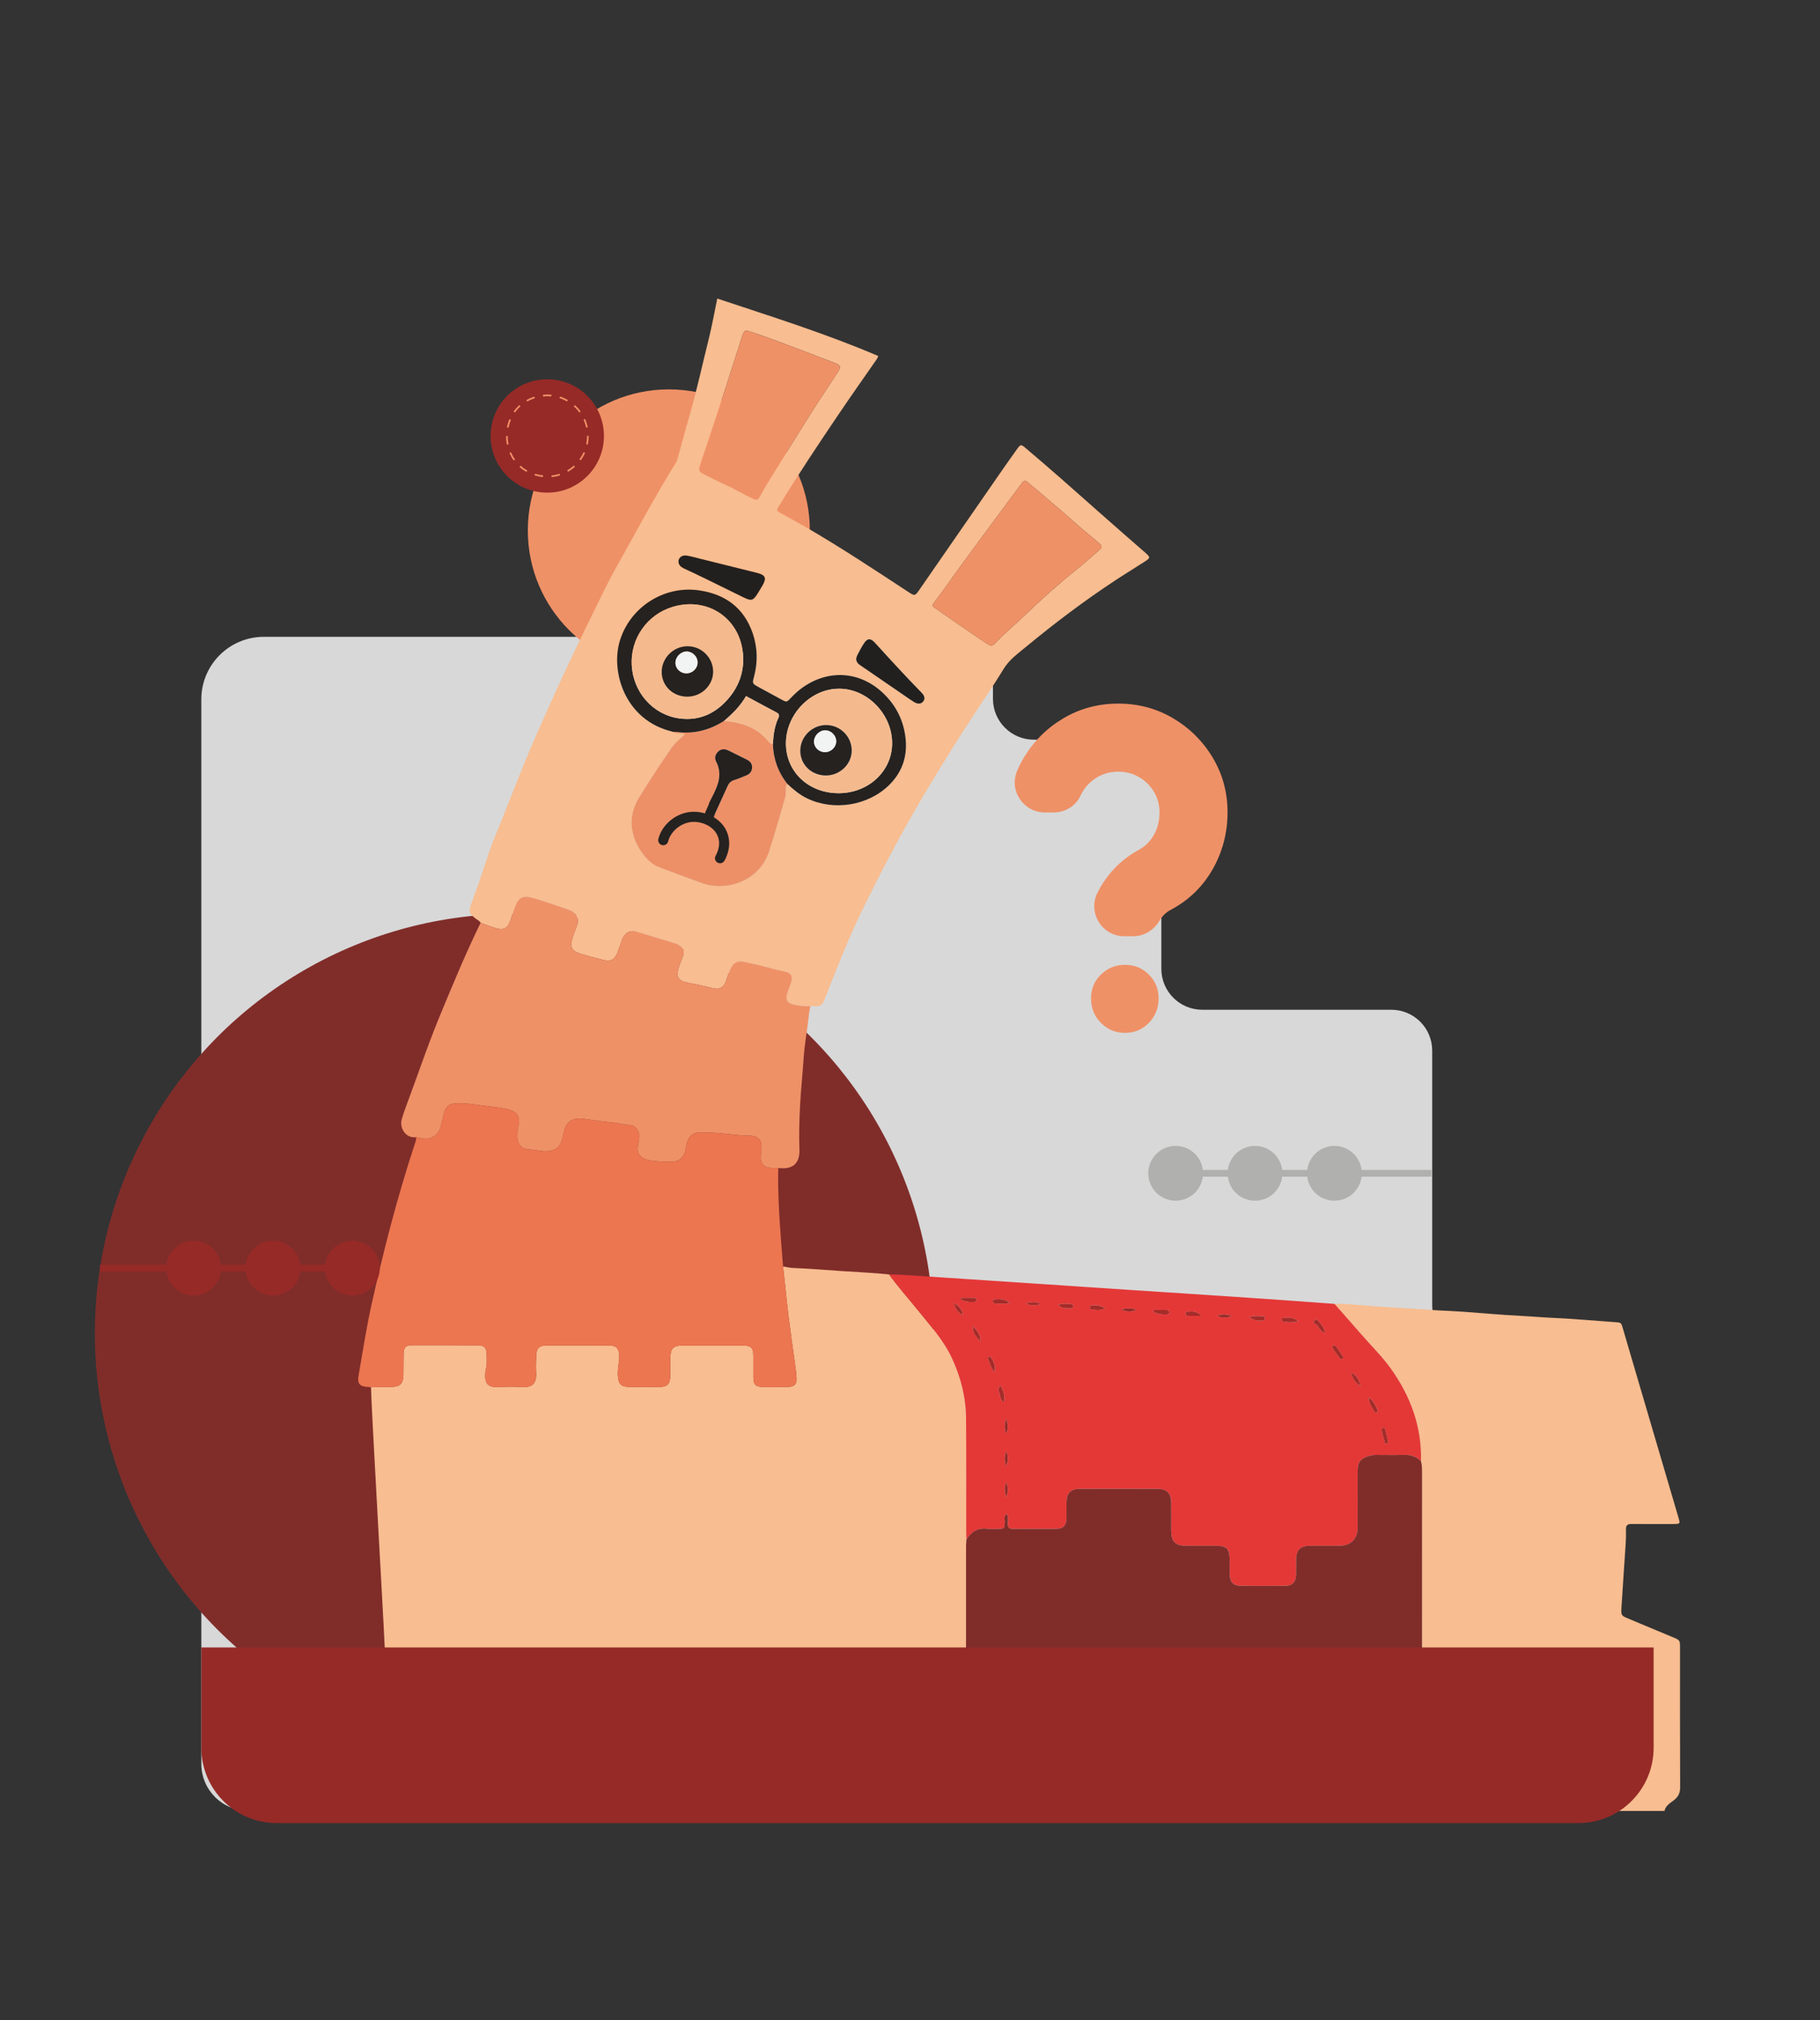 <?xml version="1.0" encoding="UTF-8"?>
<svg id="Capa_1" data-name="Capa 1" xmlns="http://www.w3.org/2000/svg" viewBox="0 0 1081.53 1200.17">
  <rect x="0" y="0" width="1081.53" height="1200.17" fill="#333333" stroke="none"/>
  <defs>
    <style>
      .cls-1 {
        stroke: #962a27;
      }

      .cls-1, .cls-2 {
        stroke-width: 4px;
      }

      .cls-1, .cls-2, .cls-3, .cls-4, .cls-5 {
        fill: none;
        stroke-miterlimit: 10;
      }

      .cls-6 {
        fill: #252220;
      }

      .cls-6, .cls-7, .cls-8, .cls-9, .cls-10, .cls-11, .cls-12, .cls-13, .cls-14, .cls-15, .cls-16, .cls-17, .cls-18, .cls-19, .cls-20 {
        stroke-width: 0px;
      }

      .cls-7 {
        fill: #e43837;
      }

      .cls-8 {
        fill: #962a27;
      }

      .cls-9 {
        fill: #a52c29;
      }

      .cls-10 {
        fill: #f8bd90;
      }

      .cls-2 {
        stroke: #b0b0af;
      }

      .cls-11 {
        fill: #25211f;
      }

      .cls-12 {
        fill: #ec7650;
      }

      .cls-13 {
        fill: #ed9067;
      }

      .cls-14 {
        fill: #802d2a;
      }

      .cls-3 {
        stroke: #252220;
        stroke-linecap: round;
        stroke-width: 6px;
      }

      .cls-15 {
        fill: #b0b0af;
      }

      .cls-16 {
        fill: #f2f4f4;
      }

      .cls-4 {
        stroke-dasharray: 0 0 5.05 5.05;
      }

      .cls-4, .cls-5 {
        stroke: #ef9167;
      }

      .cls-17 {
        fill: #ef9167;
      }

      .cls-5 {
        stroke-dasharray: 0 5;
        stroke-width: 2px;
      }

      .cls-18 {
        fill: #22201e;
      }

      .cls-19 {
        fill: #f4ba8e;
      }

      .cls-20 {
        fill: #d8d8d8;
      }
    </style>
  </defs>
  <path class="cls-20" d="m477.26,378.34h88.51c13.41,0,24.29,10.87,24.29,24.29v12.52c0,13.41,10.87,24.29,24.29,24.29h51.49c13.41,0,24.29,10.87,24.29,24.29v111.86c0,13.41,10.87,24.29,24.29,24.29h112.37c13.41,0,24.29,10.87,24.29,24.29v151.36c0,13.41,10.87,24.29,24.29,24.29h60.8c14.22,0,25.74,11.52,25.74,25.74v215.2c0,19.34-15.68,35.02-35.02,35.02H147.48c-15.37,0-27.84-12.46-27.84-27.84V415.47c0-20.51,16.62-37.13,37.13-37.13h320.49Z"/>
  <circle class="cls-15" cx="792.97" cy="697.05" r="16.28"/>
  <circle class="cls-15" cx="745.79" cy="697.05" r="16.28"/>
  <circle class="cls-15" cx="698.62" cy="697.05" r="16.28"/>
  <line class="cls-2" x1="850.64" y1="697.05" x2="698.62" y2="697.05"/>
  <circle class="cls-17" cx="397.45" cy="315.12" r="83.79"/>
  <circle class="cls-14" cx="305.53" cy="792.04" r="249.16"/>
  <circle class="cls-8" cx="325.21" cy="259" r="33.68"/>
  <path class="cls-4" d="m349.34,259c0,13.33-10.8,24.13-24.13,24.13-32-1.27-32-46.99,0-48.26,13.32,0,24.13,10.8,24.13,24.13h0Z"/>
  <g>
    <path class="cls-10" d="m989.11,1075.89c.63-3.15,3.31-4.63,5.52-6.34,2.62-2.03,3.81-4.24,3.79-7.7-.14-27.63-.07-55.26-.08-82.89,0-4.55-.03-4.54-4.26-6.3-8.72-3.63-17.44-7.27-26.15-10.93-4.5-1.89-4.66-1.92-4.38-6.68.74-12.46,1.67-24.9,2.47-37.36.19-3.04.28-6.1.21-9.15-.05-2.4.96-3.18,3.28-3.15,7.63.09,15.27.03,22.9.03.61,0,1.22,0,1.83,0,4.28-.06,4.29-.07,3.14-3.97-9.28-31.56-18.57-63.12-27.85-94.68-1.72-5.84-3.44-11.69-5.14-17.54-1.04-3.57-1.03-3.49-4.59-3.74-11.99-.83-23.97-1.98-35.98-2.5-6.7-.29-13.38-.9-20.07-1.24-11.39-.58-22.77-1.61-34.15-2.45-5.16-.38-10.34-.54-15.51-.84-6.84-.4-13.67-.99-20.52-1.32-11.24-.54-22.46-1.63-33.69-2.43-2.28-.16-4.57-.08-6.86-.11,5.32,6.04,10.68,12.06,15.96,18.14,5.87,6.78,12.35,13.05,17.57,20.37,11.71,16.41,18.38,34.49,17.88,54.9.55,2.08.64,4.2.64,6.35-.02,35.7-.01,71.41-.02,107.11,0,1.22.07,2.45-.08,3.66-.55,4.45-2.75,6.51-7.25,6.56-7.93.08-15.87.09-23.8,0-5.02-.05-7.14-2.27-7.2-7.34-.06-5.34.03-10.68-.03-16.02-.04-3.83-.83-4.83-4.4-4.88-8.54-.11-17.09-.11-25.63,0-3.34.04-4.29,1.08-4.4,4.49-.12,3.81,0,7.63-.05,11.44-.07,5.66-2.06,7.67-7.75,7.7-8.7.05-17.39.04-26.09,0-5.72-.03-8.05-2.27-8.25-7.98-.12-3.51.01-7.02-.04-10.53-.06-4.32-.78-5.11-5.05-5.15-7.93-.07-15.87-.08-23.8,0-4.39.04-5.23.98-5.25,5.52-.04,7.78.02,15.56-.03,23.34-.03,5.72-2.29,8.01-8.01,8.2-2.74.09-5.49.02-8.24.02-11.44,0-22.89-.04-34.33.02-4.31.02-7.77-1.45-10-5.23-1.27-2.17-1.38-4.64-1.38-7.1,0-8.39,0-16.78,0-25.18,0-8.55-.9-9.37-9.48-8.71-.3.02-.61.01-.91.06-2.74.44-3.6,1.37-3.78,4.22-.07,1.06-.02,2.14-.02,3.2,0,19.38.02,38.76-.01,58.13,0,6.14-2.46,8.79-8.48,8.91-7.32.14-14.65.14-21.97,0-5.68-.11-10.36-2.31-13.34-7.43-1.51-2.59-1.96-5.38-1.96-8.34.03-31.58.02-63.17.03-94.75,0-1.22.14-2.43.22-3.65-.05-1.67-.16-3.35-.16-5.02-.02-22.26.09-44.51-.07-66.77-.09-12.65-3.08-24.68-8.48-36.15-5.07-10.78-12.99-19.46-20.33-28.6-5.62-7-11.68-13.64-16.88-20.98-9.36-.98-18.75-1.4-28.13-2-9.69-.62-19.36-1.5-29.06-1.84-1.95-.07-3.89-.61-5.84-.93,1.13,10.1,2.07,20.23,3.33,30.32,1.06,8.44,2.28,16.85,3.44,25.27.5,3.61,1.05,7.23,1.25,10.86.17,3.29-1.25,4.96-4.48,5.08-5.49.21-10.99.21-16.48.02-3.42-.12-4.65-1.72-4.69-5.39-.05-4.27.04-8.55.01-12.82-.03-4.95-1.32-6.33-6.17-6.35-12.06-.05-24.11-.05-36.17,0-5.27.02-6.96,1.82-7.03,7.27-.05,3.66,0,7.33-.06,10.99-.08,4.61-1.77,6.32-6.36,6.36-5.8.05-11.6.02-17.4,0-5.65-.01-7.12-1.64-7.38-7.33-.18-3.85.99-7.55.84-11.37-.16-4.13-1.73-5.92-5.79-5.94-12.51-.07-25.03-.06-37.54-.02-4.31.02-5.94,1.74-6.04,6.18-.08,3.36-.26,6.73-.04,10.07.36,5.51-1.57,8.85-8.31,8.47-4.56-.26-9.17-.28-13.73,0-6.93.44-8.67-2.39-8.09-8.77.07-.75.18-1.51.36-2.25.71-3.02.46-6.09.33-9.12-.14-3.34-1.55-4.62-4.92-4.64-13.13-.08-26.25-.1-39.38-.06-3.74.01-4.91,1.22-5.01,4.94-.12,4.12-.05,8.24-.11,12.36-.08,5.62-1.86,7.41-7.36,7.48-3.97.05-7.93.08-11.9.11.16,11.74,7.46,137.59,8.16,154.64.33,8.07,10.62,89.19,13.18,91.72,6.32.42,12.16,2.53,17.88,5.08.12.05.18.23.27.35h729.16Z"/>
    <path class="cls-10" d="m481.6,597.74c1.07.01,2.14-.04,3.2.06,2.77.26,4.03-1.19,5-3.64,7.22-18.12,14.19-36.34,22.79-53.89,9.93-20.27,20.3-40.29,31.64-59.82,12.4-21.37,25.48-42.3,39.14-62.88,4.38-6.6,8.81-13.19,12.9-19.97,3.42-5.68,8.7-9.4,13.59-13.44,16.92-13.98,34.43-27.2,52.78-39.29,5.85-3.86,11.85-7.5,17.74-11.31,3.31-2.14,3.26-2.54.23-5.18-9.18-8.02-18.39-16.01-27.5-24.1-14.59-12.95-29.17-25.91-44.1-38.47-2.21-1.86-2.59-1.85-4.59.92-4.1,5.69-8.1,11.44-12.1,17.21-15.37,22.18-30.71,44.37-46.07,66.56-2.48,3.59-2.71,3.65-6.47,1.18-20.27-13.3-40.47-26.69-61.47-38.83-4.62-2.67-9.33-5.18-14-7.77-3.02-1.68-3.07-1.71-1.26-4.69,11.1-18.24,22.96-35.99,34.9-53.68,7.59-11.25,15.44-22.32,23.16-33.47.25-.36.38-.8.8-1.73-31.16-13.33-63.36-23.39-95.68-34.14-1.71,8.22-3.1,16.13-5.04,23.9-3.83,15.36-7.17,30.84-11.57,46.05-2.32,8.05-4.52,16.13-6.71,24.21-.32,1.19-.65,2.36-1.3,3.4-12.48,20.08-23.53,40.98-35.11,61.58-5.75,10.23-10.69,20.92-15.91,31.45-11.46,23.08-22.16,46.5-32.51,70.1-8.46,19.28-15.68,39.03-23.74,58.45-3.73,8.99-6.46,18.4-9.68,27.61-1.51,4.32-3.14,8.59-4.61,12.92-1.66,4.87-1.43,5.45,2.46,8.58,1.05.85,2.46,1.3,3.08,2.65,3.15,1.11,6.26,2.34,9.46,3.28,4.21,1.25,6.58-.06,8.1-4.28,1.03-2.86,1.86-5.8,2.94-8.64,2.17-5.71,4.78-6.84,10.63-5.18,7.17,2.04,14.15,4.62,21.21,6.98,5.34,1.79,6.5,5.7,4.61,10.35-.92,2.25-1.79,4.54-2.46,6.87-1.48,5.14-.33,7.38,4.8,8.96,4.49,1.39,9.06,2.54,13.62,3.7,4.48,1.14,6.79-.08,8.45-4.4,1.04-2.69,1.91-5.45,2.98-8.13,1.53-3.8,4.9-5.39,8.78-4.22,7.13,2.15,14.25,4.32,21.36,6.5,1.01.31,2.06.63,2.97,1.14,3.22,1.81,3.88,3.58,2.67,7.16-.78,2.3-1.84,4.52-2.5,6.85-1.45,5.12-.04,7.64,5.16,8.57,5.23.94,10.39,2.16,15.55,3.39,3.66.87,6.06-.47,7.42-4.1.91-2.42,1.62-4.92,2.66-7.28,1.81-4.13,4.37-5.31,8.79-4.31.74.17,1.46.45,2.2.57,6.9,1.14,13.47,3.61,20.35,4.86,5.24.96,6.26,3.29,4.31,8.17-.68,1.69-1.28,3.42-1.84,5.15-1.16,3.62.13,5.75,3.82,6.57,3.28.73,6.59,1.09,9.95.91Zm-81.34-162.91c-1.18-.32-2.36-.62-3.53-.97-25.58-7.67-33.92-35.05-28.35-53.25,6.1-19.93,26.19-32.8,46.85-29.9,15.64,2.2,26.86,10.33,32.08,25.6,2.88,8.42,3.09,17.04.77,25.68-1.1,4.09-1.08,4.12,2.73,6.21,4.54,2.5,9.09,4.96,13.66,7.42,3.02,1.63,3.03,1.61,5.56-1.05,2.1-2.22,4.33-4.3,6.82-6.07,15.57-11.07,34.26-9.79,48.08,3.4,7.81,7.46,12.25,16.72,13.27,27.41.99,10.42-2.24,19.56-9.78,27.01-12.53,12.37-32.93,15.62-48.81,7.97-4.48-2.16-8.16-5.26-11.72-8.61-1.2,1.08-.82,2.52-.91,3.86-.1,1.36.01,2.79-.36,4.08-3.13,10.81-6.11,21.67-9.61,32.35-5.5,16.8-24.43,24.27-40.18,18.59-7.44-2.69-14.84-5.5-22.26-8.23-3.01-1.11-6.01-2.25-8.41-4.47-9.75-9.03-15.19-23.91-6.39-38.08,6.18-9.95,12.53-19.8,19.24-29.42,2.19-3.14,5.18-5.38,8-8.11-2.33-1.3-4.87.23-6.76-1.41Zm154.03-75.66c.37-.54.78-1.18,1.23-1.79,1.81-2.44,3.69-4.83,5.44-7.31,15.03-21.2,30.7-41.93,46.12-62.84,1.14-1.55,2-2.09,3.62-.7,3.45,2.97,7.06,5.77,10.47,8.78,5.13,4.53,10.51,8.76,15.55,13.4,5.25,4.83,10.89,9.23,16.29,13.9,2.14,1.85,2.12,2.47-.02,4.36-4.56,4.02-9.08,8.09-13.84,11.87-10.26,8.13-19.95,16.91-29.37,25.97-5.93,5.7-12.31,10.91-17.97,16.9-2.21,2.34-2.93,2.27-5.9.29-5.31-3.54-10.59-7.15-15.85-10.77-4.64-3.19-9.24-6.44-13.87-9.63-.87-.6-1.95-.97-1.9-2.43Zm-138.7-81.06c.39-1.31.73-2.63,1.16-3.93,3.32-9.95,6.73-19.88,9.97-29.86,4.8-14.76,9.46-29.55,14.24-44.32,1.24-3.84,1.7-4.04,5.59-2.75,4.62,1.54,9.22,3.13,13.78,4.83,11.82,4.43,23.64,8.88,35.4,13.44,4.01,1.56,4.18,2.41,1.83,6.02-5.15,7.91-10.43,15.73-15.48,23.7-7.24,11.44-14.29,23-21.49,34.47-3,4.77-5.97,9.54-8.68,14.49-1.8,3.29-1.93,3.13-5.25,1.62-5.4-2.46-10.4-5.7-15.88-8.03-4.34-1.84-8.48-4.17-12.72-6.27-1.42-.7-2.76-1.45-2.48-3.43Zm-12.41,55.52c.03-2.31,2.09-3.99,4.84-3.57,2.7.42,5.35,1.22,8.01,1.88,11.25,2.78,22.5,5.56,33.74,8.38,5.22,1.31,5.91,3.07,3.16,7.79-.84,1.45-1.72,2.88-2.6,4.31-2.77,4.45-3.8,4.77-8.53,2.45-7.4-3.62-14.77-7.29-22.17-10.9-4.39-2.14-8.79-4.24-13.22-6.29-1.78-.83-3.08-1.95-3.23-4.04Zm105.61,57.53c.16-.46.35-1.37.76-2.16,1.21-2.28,2.41-4.59,3.81-6.76,2.01-3.11,3.97-3.28,6.55-.44,9.11,10.02,18.25,20.02,27.73,29.69,1.98,2.02,2.16,3.77.95,5.23-1.24,1.51-3.06,1.71-5.35.36-1.83-1.08-3.55-2.35-5.31-3.55-8.66-5.93-17.32-11.87-25.97-17.81-1.5-1.03-3.16-1.96-3.18-4.57Z"/>
    <path class="cls-7" d="m528.39,757.15c5.19,7.34,11.26,13.99,16.88,20.98,7.34,9.14,15.26,17.82,20.33,28.6,5.39,11.48,8.39,23.51,8.48,36.15.15,22.26.05,44.51.07,66.77,0,1.67.1,3.35.16,5.02,2.86-4.72,6.8-7.2,12.54-6.43,2.1.28,4.27.08,6.4.04,3.72-.07,3.62-.1,3.87-3.89.1-1.58-.85-3.55,1.27-4.98.82,2.06.56,3.91.5,5.69-.08,2.34.83,3.24,3.2,3.22,8.54-.09,17.09.02,25.64-.05,4.18-.04,5.95-1.94,6.04-6.26.06-3.2-.03-6.41.03-9.61.1-5.39,2.49-7.86,7.84-7.88,15.41-.05,30.83-.05,46.24,0,5.55.02,8.05,2.57,8.1,8.15.06,5.49,0,10.99.02,16.48.03,6.72,2.41,9.16,9,9.19,5.95.03,11.9-.01,17.85.01,6.07.03,7.77,1.74,7.88,7.96.06,3.05-.06,6.11.03,9.16.14,4.42,2.11,6.57,6.41,6.63,8.85.11,17.7.11,26.55,0,4.36-.05,6.34-2.15,6.48-6.55.1-3.05-.02-6.1.03-9.16.09-5.55,2.59-8.03,8.1-8.05,6.1-.03,12.21.1,18.31-.04,6.07-.14,9.85-4.02,10.15-10.08.05-1.07.01-2.14.01-3.2,0-10.38-.02-20.75.01-31.13.02-5.27,1.7-7.35,6.71-8.92,1.49-.47,2.97-.61,4.5-.61,5.34.01,10.69.15,16.02-.04,4.04-.15,7.49.9,10.39,3.71.5-20.4-6.18-38.49-17.88-54.9-5.22-7.32-11.7-13.59-17.57-20.37-5.28-6.09-10.64-12.1-15.96-18.14-12.77-.93-25.53-1.89-38.31-2.77-17.18-1.18-34.37-2.31-51.56-3.44-10.65-.7-21.3-1.37-31.94-2.08-17.03-1.13-34.07-2.28-51.1-3.42-10.34-.69-20.69-1.36-31.03-2.05-17.49-1.16-34.98-2.34-52.47-3.47-2.73-.18-5.48-.16-8.22-.23Zm243.08,27.72c-3.56.97-6.31.78-9.06.24-.52-.1-1.03-.67-.85-1.38.06-.25.3-.64.49-.65,3-.26,6.11-.99,9.42,1.8Zm-57.77-3.14c-2.64,0-5.29.04-7.93-.02-.84-.02-1.35-.57-1.24-1.48.09-.74.69-.98,1.28-1.01,2.79-.13,5.61-.38,7.88,2.51Zm-113.61-7.75c-3.5.87-6.17.47-8.82.41-.66-.02-1.15-.41-1.24-1.07-.12-.94.5-1.39,1.31-1.43,2.79-.14,5.61-.37,8.74,2.1Zm-29.06-1.86c.04-.37.08-.74.12-1.11,2.7,0,5.39-.03,8.08.02.66.01,1.11.55,1.11,1.21,0,.65-.43,1.12-1.12,1.21-2.89.39-5.6-.19-8.19-1.33Zm57.66,3.09c2.6-.8,5.2-.84,7.8-.44.74.11,1.38.63,1.27,1.55-.09.77-.78.86-1.35.88-2.69.11-5.38.17-7.72-1.99Zm56.82,4.26c.03-.41.07-.81.1-1.22,2.53,0,5.06-.02,7.6.01.82,0,1.58.37,1.62,1.26.05.91-.68,1.28-1.51,1.34-2.74.2-5.34-.27-7.81-1.39Zm138.16,78.21c-.25-.13-.7-.23-.74-.42-.57-2.75-1.77-5.35-1.87-8.19,0-.27.57-.68.95-.81.42-.14.94.06,1.06.55.64,2.61,1.3,5.21,1.82,7.84.14.69-.59.93-1.23,1.03Zm-36.22-65.65c-3.36-1.18-3.64-4.22-5.77-5.37-.86-.47-1.62-1.03-.75-2.07.72-.85,1.7-.81,2.35-.02,1.66,2.02,3.57,3.94,4.16,7.47Zm9.43,15.41c-.2.06-.63-.35-1-.86-1.24-1.71-2.48-3.41-3.72-5.12-.45-.62-.98-1.32-.1-1.91.71-.47,1.54-.21,2,.45,1.39,1.97,2.74,3.97,4.01,6.01.37.59.05,1.15-1.21,1.43Zm-200.37,25.68c-2.17-1.55-2.01-3.34-2.45-4.9-.46-1.64-1.36-3.28.51-5.13,1.6,3.26,2.9,6.13,1.93,10.02Zm60.09-55.93c-2.89,1.71-5.64.93-8.33.6-.51-.06-.64-.65-.6-1.09.05-.67.5-1.07,1.18-1.15,2.6-.28,5.11-.07,7.76,1.63Zm85.8,5.26c3.16-.93,5.55-.57,7.91-.48.83.03,1.41.51,1.31,1.45-.08.73-.65,1-1.27,1.05-2.56.22-5.06.14-7.95-2.02Zm71.03,47.55c2.95,2.56,4,5.03,5.09,7.45.25.55.23,1.27-.35,1.61-.29.17-1.05.08-1.19-.15-1.55-2.44-3.47-4.76-3.54-8.91Zm-230.89-33.05c-1.99-2.46-4.74-4.51-4.28-9.15,2.68,3.14,4.73,5.52,4.28,9.15Zm8.49,18.25c-2.43-2.74-2.68-5.43-3.84-7.67-.28-.54-.09-1.2.57-1.49.48-.21.96.05,1.19.42,1.5,2.39,2.84,4.84,2.08,8.74Zm211.85.14c3.08,1.52,4.78,4.01,5.65,8.01-3.62-2.05-4.9-4.82-5.65-8.01Zm-236.18-41.44c2.63,1.76,5.26,3.56,5.59,7.53-3.83-2.6-4.16-3-5.59-7.53Zm42.86.56c3.01-.98,6-1.46,8.88.21-2.98,1.04-5.94,1.04-8.88-.21Zm-11.52,106.06c1,2.97,1.28,5.93-.21,8.83-.75-2.94-1.16-5.88.21-8.83Zm77.25-102.32c-2.74,1.08-5.45,1.41-9.06-.26,3.69-.98,6.38-.89,9.06.26Zm56.77,3.85c-2.69.42-5.46,1.52-8.81-.55,3.49-.83,6.17-.84,8.81.55Zm-133.97,80.03c.84,2.74,1.52,5.5-.45,8.99-.69-3.65-.9-6.34.45-8.99Zm.09-19.2c.27,2.69,1.7,5.49-.58,8.79-.67-3.47-.92-6.16.58-8.79Z"/>
    <path class="cls-12" d="m220.46,824.11c3.97-.04,7.93-.07,11.9-.11,5.5-.07,7.28-1.86,7.36-7.48.06-4.12,0-8.24.11-12.36.11-3.72,1.28-4.93,5.01-4.94,13.13-.04,26.25-.02,39.38.06,3.37.02,4.78,1.3,4.92,4.64.13,3.03.38,6.1-.33,9.12-.17.74-.29,1.49-.36,2.25-.58,6.37,1.16,9.2,8.09,8.77,4.56-.29,9.17-.27,13.73,0,6.73.39,8.66-2.96,8.31-8.47-.22-3.34-.04-6.71.04-10.07.1-4.43,1.72-6.16,6.04-6.18,12.51-.05,25.03-.05,37.54.02,4.07.02,5.64,1.81,5.79,5.94.14,3.82-1.02,7.52-.84,11.37.26,5.69,1.73,7.32,7.38,7.33,5.8.01,11.6.04,17.4,0,4.6-.04,6.28-1.74,6.36-6.36.06-3.66,0-7.33.06-10.99.08-5.45,1.76-7.25,7.03-7.27,12.06-.05,24.11-.05,36.17,0,4.85.02,6.14,1.4,6.17,6.35.03,4.27-.06,8.55-.01,12.82.04,3.68,1.27,5.27,4.69,5.39,5.49.19,10.99.2,16.48-.02,3.23-.13,4.66-1.79,4.48-5.08-.19-3.63-.75-7.25-1.25-10.86-1.16-8.42-2.39-16.83-3.44-25.27-1.26-10.09-2.2-20.22-3.33-30.32-1.43-17.77-2.93-35.54-2.95-53.39,0-1.67.1-3.35.16-5.02-1.37-.02-2.75.03-4.12-.07-4.76-.33-6.82-2.98-6.2-7.84.12-.9.03-1.84.16-2.74.88-5.75-1.39-8.48-7.2-8.66-2.12-.06-4.24-.08-6.37-.29-7.85-.76-15.69-1.83-23.6-1.5-3.66.15-6,2.32-6.96,6.02-.3,1.17-.66,2.34-.82,3.54-.65,4.93-3.8,7.8-8.76,7.82-4.1.01-8.16-.19-12.25-.81-5.75-.87-8.45-3.94-7.1-9.58.47-1.97.7-3.9.57-5.86-.15-2.37-2.88-5.56-5.21-5.6-2.63-.05-5.1-.77-7.65-1.07-6.76-.79-13.51-1.62-20.24-2.62-6.56-.98-10.62,1.75-11.79,8.2-.19,1.04-.58,2.05-.78,3.09-1.06,5.34-3.96,7.62-9.37,7.91-3.41.18-6.62-.87-9.95-.98-4.76-.16-7.3-2.68-7.31-7.31,0-2.27-.06-4.51.52-6.79,1.32-5.22-.82-8.4-6.16-9.73-4.57-1.14-9.25-1.55-13.91-2.11-5.26-.64-10.47-1.67-15.81-1.55-5.39.12-7.39,1.63-8.67,6.8-.65,2.65-1.07,5.37-1.94,7.94-1.6,4.69-6.01,7.14-10.85,6.17-1.18-.24-2.31-.74-3.55-.75.24,1.58-.39,2.99-.87,4.43-10.35,31.4-18.57,63.38-25.71,95.65-3,13.53-5.03,27.22-7.46,40.85-1.02,5.73.4,7.28,6.37,7.5.3.01.61.05.91.08Z"/>
    <path class="cls-17" d="m247.22,675.58c1.24,0,2.37.51,3.55.75,4.84.97,9.26-1.48,10.85-6.17.88-2.57,1.29-5.29,1.94-7.94,1.27-5.16,3.28-6.68,8.67-6.8,5.34-.12,10.55.91,15.81,1.55,4.66.57,9.34.98,13.91,2.11,5.34,1.33,7.48,4.5,6.16,9.73-.58,2.29-.53,4.53-.52,6.79.02,4.63,2.56,7.15,7.31,7.31,3.34.12,6.55,1.16,9.95.98,5.41-.29,8.31-2.57,9.37-7.91.21-1.04.59-2.04.78-3.09,1.17-6.45,5.23-9.18,11.79-8.2,6.73,1.01,13.48,1.83,20.24,2.62,2.56.3,5.03,1.02,7.65,1.07,2.33.05,5.05,3.23,5.21,5.6.13,1.96-.1,3.89-.57,5.86-1.35,5.64,1.35,8.72,7.1,9.58,4.09.62,8.15.82,12.25.81,4.96-.02,8.11-2.89,8.76-7.82.16-1.19.52-2.36.82-3.54.96-3.7,3.31-5.87,6.96-6.02,7.91-.33,15.75.74,23.6,1.5,2.13.21,4.25.23,6.37.29,5.81.18,8.08,2.91,7.2,8.66-.14.9-.05,1.83-.16,2.74-.62,4.86,1.44,7.51,6.2,7.84,1.37.09,2.74.05,4.12.07.3.02.61.03.91.05,8.58.71,11.89-3.7,11.61-11.25-.31-8.52-.08-17.07.35-25.59.48-9.57,1.54-19.11,2.16-28.67.57-8.82,2.3-17.49,3.2-26.27.15-1.51.53-2.99.8-4.49-3.36.17-6.67-.18-9.95-.91-3.69-.82-4.98-2.94-3.82-6.57.55-1.74,1.16-3.46,1.84-5.15,1.95-4.88.92-7.21-4.31-8.17-6.88-1.26-13.45-3.73-20.35-4.86-.75-.12-1.46-.41-2.2-.57-4.42-1-6.98.18-8.79,4.31-1.04,2.36-1.75,4.86-2.66,7.28-1.36,3.63-3.77,4.97-7.42,4.1-5.16-1.23-10.32-2.46-15.55-3.39-5.2-.93-6.61-3.45-5.16-8.57.66-2.33,1.72-4.55,2.5-6.85,1.21-3.58.55-5.35-2.67-7.16-.92-.52-1.96-.83-2.97-1.14-7.12-2.18-14.24-4.35-21.36-6.5-3.88-1.17-7.25.41-8.78,4.22-1.08,2.68-1.94,5.44-2.98,8.13-1.67,4.31-3.97,5.54-8.45,4.4-4.56-1.16-9.12-2.31-13.62-3.7-5.13-1.58-6.29-3.82-4.8-8.96.67-2.33,1.54-4.62,2.46-6.87,1.89-4.65.73-8.56-4.61-10.35-7.06-2.36-14.04-4.94-21.21-6.98-5.85-1.66-8.46-.52-10.63,5.18-1.08,2.84-1.91,5.78-2.94,8.64-1.52,4.22-3.89,5.53-8.1,4.28-3.2-.95-6.31-2.18-9.46-3.28-8.71,17.83-16.3,36.14-23.89,54.46-7.77,18.76-14.15,38.02-21.3,57-.59,1.57-1.01,3.2-1.53,4.79-1.82,5.58,2.32,11.88,8.35,11.07Z"/>
    <path class="cls-14" d="m574.08,918.32c0-1.22.14-2.43.21-3.65,2.86-4.72,6.8-7.2,12.54-6.43,2.1.28,4.27.08,6.4.04,3.72-.07,3.62-.1,3.87-3.89.1-1.58-.85-3.55,1.27-4.98.82,2.06.56,3.91.5,5.69-.08,2.34.83,3.24,3.2,3.22,8.54-.09,17.09.02,25.64-.05,4.18-.04,5.95-1.94,6.04-6.26.06-3.2-.03-6.41.03-9.61.1-5.39,2.49-7.86,7.84-7.88,15.41-.05,30.83-.05,46.24,0,5.55.02,8.05,2.57,8.1,8.15.06,5.49,0,10.99.02,16.48.03,6.72,2.41,9.16,9,9.19,5.95.03,11.9-.01,17.85.01,6.07.03,7.77,1.74,7.88,7.96.06,3.05-.06,6.11.03,9.16.14,4.42,2.11,6.57,6.41,6.63,8.85.11,17.7.11,26.55,0,4.36-.05,6.34-2.15,6.48-6.55.1-3.05-.02-6.1.03-9.16.09-5.55,2.59-8.03,8.1-8.05,6.1-.03,12.21.1,18.31-.04,6.07-.14,9.85-4.02,10.15-10.08.05-1.07.01-2.14.01-3.2,0-10.38-.02-20.75.01-31.13.02-5.27,1.7-7.35,6.71-8.92,1.49-.47,2.97-.61,4.5-.61,5.34.01,10.69.15,16.02-.04,4.04-.15,7.49.9,10.39,3.71.55,2.08.64,4.2.64,6.35-.02,35.7-.01,71.41-.02,107.11,0,1.22.07,2.45-.08,3.66-.55,4.45-2.75,6.51-7.25,6.56-1.68.02-3.36.02-5.04.03v10.97h-212.87c0,5.75,0,11.5-.01,17.24,0,6.14-2.46,8.79-8.48,8.91-7.32.14-14.65.14-21.97,0-5.68-.11-10.35-2.31-13.34-7.43-1.51-2.59-1.96-5.38-1.96-8.34.03-31.58.02-63.17.03-94.75Z"/>
    <path class="cls-13" d="m400.26,434.84c1.88,1.63,4.42.11,6.75,1.41-2.82,2.72-5.81,4.96-8,8.11-6.71,9.62-13.06,19.47-19.24,29.42-8.8,14.17-3.36,29.05,6.39,38.08,2.4,2.22,5.4,3.37,8.41,4.47,7.43,2.73,14.82,5.55,22.26,8.23,15.74,5.68,34.67-1.79,40.18-18.59,3.5-10.69,6.47-21.55,9.61-32.35.37-1.29.26-2.71.36-4.08.1-1.34-.29-2.79.91-3.86-5.53-6.92-8.33-14.83-8.6-23.67-1.51-.17-2.39-1.29-3.26-2.31-6.78-7.92-15.84-10.66-25.78-11.41-8.63,5.47-17.96,7.91-28.18,6.53-.59-.08-1.21,0-1.81.02Zm23.54,37.36c3.31-6.55,5.39-12.78,1.75-19.8-1.1-2.13-.53-4.2,1.17-5.86,1.92-1.88,4.12-1.69,6.34-.59,3.56,1.75,7.1,3.53,10.66,5.29,1.91.94,3.21,2.27,3.2,4.58-.02,2.46-1.3,3.99-3.48,4.86-2.41.97-4.79,2.02-7.26,2.78-1.94.6-3.02,1.75-3.82,3.55-2.6,5.86-5.33,11.65-7.99,17.48-3.4,1.48-5.52-2.49-.57-12.29Z"/>
    <path class="cls-17" d="m554.28,359.18c-.05,1.46,1.03,1.83,1.9,2.43,4.64,3.19,9.23,6.44,13.87,9.63,5.26,3.62,10.54,7.23,15.85,10.77,2.97,1.98,3.69,2.05,5.9-.29,5.66-5.99,12.04-11.21,17.97-16.9,9.42-9.06,19.11-17.83,29.37-25.97,4.76-3.77,9.28-7.85,13.84-11.87,2.14-1.89,2.16-2.5.02-4.36-5.4-4.67-11.04-9.07-16.29-13.9-5.04-4.64-10.42-8.87-15.55-13.4-3.41-3.01-7.02-5.81-10.47-8.78-1.62-1.39-2.48-.84-3.62.7-15.42,20.91-31.1,41.64-46.12,62.84-1.76,2.48-3.63,4.87-5.44,7.31-.45.61-.86,1.25-1.23,1.79Z"/>
    <path class="cls-17" d="m415.58,278.12c-.27,1.98,1.06,2.72,2.48,3.43,4.24,2.1,8.37,4.42,12.72,6.27,5.48,2.33,10.48,5.57,15.88,8.03,3.32,1.51,3.45,1.67,5.25-1.62,2.7-4.95,5.68-9.72,8.68-14.49,7.2-11.47,14.25-23.03,21.49-34.47,5.05-7.97,10.33-15.79,15.48-23.7,2.35-3.61,2.18-4.46-1.83-6.02-11.77-4.57-23.58-9.01-35.4-13.44-4.56-1.71-9.16-3.29-13.78-4.83-3.89-1.3-4.35-1.1-5.59,2.75-4.78,14.76-9.44,29.56-14.24,44.32-3.25,9.98-6.65,19.91-9.97,29.86-.43,1.29-.78,2.62-1.16,3.93Z"/>
    <path class="cls-6" d="m459.29,442.02c.27,8.83,3.08,16.75,8.6,23.67,3.56,3.34,7.24,6.45,11.72,8.61,15.88,7.66,36.27,4.4,48.81-7.97,7.54-7.44,10.76-16.59,9.78-27.01-1.01-10.69-5.45-19.95-13.27-27.41-13.82-13.19-32.51-14.46-48.08-3.4-2.5,1.78-4.72,3.85-6.82,6.07-2.52,2.66-2.54,2.68-5.56,1.05-4.56-2.46-9.12-4.93-13.66-7.42-3.81-2.09-3.82-2.12-2.73-6.21,2.31-8.64,2.1-17.27-.77-25.68-5.22-15.28-16.45-23.4-32.08-25.6-20.67-2.91-40.76,9.96-46.85,29.9-5.57,18.2,2.77,45.58,28.35,53.25,1.17.35,2.35.65,3.53.97.61,0,1.22-.09,1.81-.01,10.22,1.38,19.55-1.06,28.18-6.53,5-4.24,9.67-8.8,13.08-14.75,6.27,3.37,12.14,6.57,18.06,9.69,1.47.77,1.98,1.52,1.18,3.22-2.31,4.91-3.02,10.19-3.28,15.56Zm-17.64-50.18c.07,7.78-2.52,15.35-7.73,21.87-7.76,9.74-17.88,14.88-30.43,13.07-15.68-2.26-27.2-15.6-28.09-31.57-.88-15.81,9.21-30.17,24.38-34.69,21.85-6.51,41.93,8.22,41.87,31.32Zm56.7,79.4c-17.81.02-31.28-12.66-31.32-29.48-.04-17.43,14.73-32.63,31.69-32.61,16.71.02,31.42,15.18,31.43,32.38.01,16.59-14.01,29.69-31.79,29.71Z"/>
    <path class="cls-18" d="m403.17,333.65c.16,2.09,1.45,3.21,3.24,4.04,4.43,2.06,8.83,4.15,13.22,6.29,7.4,3.61,14.77,7.29,22.17,10.9,4.73,2.31,5.76,2,8.53-2.45.89-1.43,1.76-2.86,2.6-4.31,2.75-4.72,2.06-6.48-3.16-7.79-11.24-2.82-22.49-5.59-33.74-8.38-2.66-.66-5.31-1.46-8.01-1.88-2.75-.43-4.81,1.26-4.84,3.57Z"/>
    <path class="cls-18" d="m508.78,391.18c.02,2.61,1.68,3.53,3.18,4.57,8.65,5.94,17.31,11.88,25.97,17.81,1.76,1.2,3.48,2.47,5.31,3.55,2.28,1.35,4.1,1.15,5.35-.36,1.21-1.46,1.02-3.22-.95-5.23-9.48-9.68-18.62-19.67-27.73-29.69-2.58-2.84-4.54-2.67-6.55.44-1.4,2.17-2.6,4.47-3.81,6.76-.42.79-.6,1.69-.76,2.16Z"/>
    <path class="cls-9" d="m771.47,784.87c-3.32-2.79-6.42-2.06-9.42-1.8-.19.02-.43.4-.49.65-.17.71.33,1.28.85,1.38,2.74.54,5.5.73,9.06-.24Z"/>
    <path class="cls-9" d="m713.69,781.73c-2.27-2.89-5.1-2.64-7.88-2.51-.59.03-1.19.26-1.28,1.01-.11.92.4,1.47,1.24,1.48,2.64.06,5.29.02,7.93.02Z"/>
    <path class="cls-9" d="m600.08,773.99c-3.13-2.46-5.96-2.23-8.74-2.1-.82.04-1.44.49-1.31,1.43.09.66.58,1.06,1.24,1.07,2.65.06,5.32.46,8.82-.41Z"/>
    <path class="cls-9" d="m571.02,772.13c2.59,1.14,5.3,1.72,8.19,1.33.69-.09,1.12-.56,1.12-1.21,0-.66-.45-1.2-1.11-1.21-2.69-.05-5.39-.02-8.08-.02-.04.37-.08.74-.12,1.11Z"/>
    <path class="cls-9" d="m628.68,775.22c2.34,2.16,5.03,2.1,7.72,1.99.57-.02,1.25-.11,1.35-.88.11-.92-.53-1.44-1.27-1.55-2.61-.4-5.21-.36-7.8.44Z"/>
    <path class="cls-9" d="m685.5,779.47c2.47,1.12,5.07,1.6,7.81,1.39.83-.06,1.55-.44,1.51-1.34-.05-.89-.8-1.25-1.62-1.26-2.53-.03-5.06-.01-7.6-.01-.03.41-.07.81-.1,1.22Z"/>
    <path class="cls-9" d="m823.67,857.69c.63-.09,1.37-.34,1.23-1.03-.53-2.63-1.18-5.24-1.82-7.84-.12-.49-.65-.69-1.06-.55-.38.13-.96.54-.95.81.1,2.84,1.3,5.44,1.87,8.19.04.18.49.28.74.42Z"/>
    <path class="cls-9" d="m787.45,792.04c-.59-3.53-2.51-5.45-4.16-7.47-.65-.79-1.63-.83-2.35.02-.87,1.04-.11,1.6.75,2.07,2.13,1.16,2.41,4.19,5.77,5.37Z"/>
    <path class="cls-9" d="m796.88,807.45c1.26-.29,1.58-.84,1.21-1.43-1.28-2.04-2.62-4.04-4.01-6.01-.47-.66-1.3-.92-2-.45-.88.59-.35,1.29.1,1.91,1.24,1.71,2.47,3.42,3.72,5.12.37.51.8.92,1,.86Z"/>
    <path class="cls-9" d="m596.51,833.13c.96-3.89-.33-6.77-1.93-10.02-1.87,1.85-.97,3.48-.51,5.13.44,1.56.28,3.35,2.45,4.9Z"/>
    <path class="cls-9" d="m656.6,777.21c-2.65-1.7-5.16-1.91-7.76-1.63-.68.07-1.13.47-1.18,1.15-.03.44.1,1.03.6,1.09,2.69.33,5.44,1.1,8.33-.6Z"/>
    <path class="cls-9" d="m742.39,782.47c2.89,2.16,5.39,2.24,7.95,2.02.62-.05,1.19-.32,1.27-1.05.1-.94-.48-1.42-1.31-1.45-2.36-.09-4.75-.45-7.91.48Z"/>
    <path class="cls-9" d="m813.42,830.01c.08,4.15,1.99,6.47,3.54,8.91.14.23.9.32,1.19.15.58-.34.6-1.05.35-1.61-1.09-2.43-2.14-4.89-5.09-7.45Z"/>
    <path class="cls-9" d="m582.53,796.97c.45-3.62-1.6-6.01-4.28-9.15-.47,4.64,2.29,6.69,4.28,9.15Z"/>
    <path class="cls-9" d="m591.02,815.21c.76-3.91-.57-6.35-2.08-8.74-.23-.37-.7-.63-1.19-.42-.66.29-.85.95-.57,1.49,1.15,2.25,1.41,4.93,3.84,7.67Z"/>
    <path class="cls-9" d="m802.87,815.35c.75,3.19,2.03,5.96,5.65,8.01-.88-4-2.58-6.49-5.65-8.01Z"/>
    <path class="cls-9" d="m566.69,773.92c1.43,4.53,1.76,4.93,5.59,7.53-.33-3.96-2.96-5.77-5.59-7.53Z"/>
    <path class="cls-9" d="m609.55,774.47c2.94,1.25,5.9,1.26,8.88.21-2.88-1.67-5.88-1.2-8.88-.21Z"/>
    <path class="cls-8" d="m598.03,880.53c-1.37,2.95-.96,5.89-.21,8.83,1.49-2.9,1.21-5.86.21-8.83Z"/>
    <path class="cls-8" d="m675.28,778.22c-2.68-1.15-5.37-1.24-9.06-.26,3.61,1.68,6.32,1.34,9.06.26Z"/>
    <path class="cls-8" d="m732.05,782.07c-2.64-1.39-5.32-1.38-8.81-.55,3.35,2.07,6.12.97,8.81.55Z"/>
    <path class="cls-8" d="m598.08,862.1c-1.35,2.64-1.14,5.33-.45,8.99,1.97-3.49,1.29-6.24.45-8.99Z"/>
    <path class="cls-8" d="m598.17,842.89c-1.49,2.63-1.24,5.32-.58,8.79,2.28-3.29.84-6.09.58-8.79Z"/>
    <path class="cls-11" d="m424.3,485.23c2.99-6.85-3.03,6.07.07-.73,2.66-5.83,5.39-11.63,7.99-17.48.8-1.8,1.89-2.95,3.82-3.55,2.47-.76,4.86-1.82,7.26-2.78,2.18-.87,3.46-2.4,3.48-4.86.02-2.3-1.29-3.64-3.2-4.58-3.56-1.76-7.1-3.54-10.66-5.29-2.23-1.1-4.43-1.28-6.34.59-1.69,1.66-2.27,3.73-1.17,5.86,3.63,7.02,1.56,13.25-1.75,19.8-4.95,9.8-.06.24-4.61,10.23-1.5,3.3,4.13,5.04,5.11,2.79Z"/>
    <path class="cls-19" d="m459.29,442.02c.26-5.36.97-10.65,3.28-15.56.8-1.7.29-2.45-1.18-3.22-5.92-3.12-11.79-6.32-18.06-9.69-3.41,5.95-8.08,10.51-13.08,14.75,9.94.76,19,3.49,25.78,11.41.87,1.01,1.75,2.14,3.26,2.31Z"/>
    <path class="cls-19" d="m441.65,391.83c.06-23.1-20.03-37.83-41.87-31.32-15.18,4.52-25.27,18.87-24.38,34.69.89,15.98,12.41,29.32,28.09,31.57,12.56,1.81,22.67-3.34,30.43-13.07,5.2-6.52,7.79-14.09,7.73-21.87Z"/>
    <path class="cls-19" d="m498.36,471.23c17.78-.02,31.8-13.13,31.79-29.71-.01-17.2-14.72-32.35-31.43-32.38-16.96-.02-31.73,15.18-31.69,32.61.04,16.82,13.52,29.5,31.32,29.48Zm-7.72-10.53c-8.48-.09-15.01-6.41-15.07-14.58-.06-8.38,7.02-15.42,15.46-15.37,8.33.06,15.13,6.89,15.1,15.17-.03,8.13-7.09,14.87-15.49,14.78Z"/>
    <path class="cls-6" d="m490.64,460.7c8.4.09,15.46-6.64,15.49-14.78.03-8.28-6.77-15.12-15.1-15.17-8.44-.06-15.52,6.98-15.46,15.37.06,8.17,6.59,14.49,15.07,14.58Zm-.26-26.84c3.4,0,6.44,2.95,6.52,6.34.09,3.6-2.94,6.62-6.65,6.64-3.57.02-6.5-2.77-6.52-6.21-.03-3.51,3.18-6.77,6.65-6.77Z"/>
    <path class="cls-16" d="m490.37,433.86c-3.48,0-6.68,3.26-6.65,6.77.03,3.44,2.96,6.23,6.52,6.21,3.72-.02,6.74-3.04,6.65-6.64-.08-3.39-3.12-6.34-6.52-6.34Z"/>
    <path class="cls-6" d="m408.29,413.88c8.4.09,15.46-6.64,15.49-14.78.03-8.28-6.77-15.12-15.1-15.17-8.44-.06-15.52,6.98-15.46,15.37.06,8.17,6.59,14.49,15.07,14.58Zm-.26-26.84c3.4,0,6.44,2.95,6.52,6.34.09,3.6-2.94,6.62-6.65,6.64-3.57.02-6.5-2.77-6.52-6.21-.03-3.51,3.18-6.77,6.65-6.77Z"/>
    <path class="cls-16" d="m408.03,387.05c-3.48,0-6.68,3.26-6.65,6.77.03,3.44,2.96,6.23,6.52,6.21,3.72-.02,6.74-3.04,6.65-6.64-.08-3.39-3.12-6.34-6.52-6.34Z"/>
  </g>
  <circle class="cls-8" cx="115.05" cy="753.38" r="16.28"/>
  <circle class="cls-8" cx="162.22" cy="753.38" r="16.28"/>
  <circle class="cls-8" cx="209.4" cy="753.38" r="16.28"/>
  <line class="cls-1" x1="59.37" y1="753.38" x2="211.4" y2="753.38"/>
  <path class="cls-8" d="m119.64,978.75h863.03v59.6c0,24.69-20.04,44.73-44.73,44.73H164.37c-24.69,0-44.73-20.04-44.73-44.73v-59.6h0Z"/>
  <path class="cls-3" d="m427.87,509.86c.73-1.26,3.74-6.81,1.83-13.08-2.29-7.54-10.21-11.3-16.74-11.51-7.9-.25-14.36,4.69-17.26,9.94-.85,1.53-1.31,2.93-1.57,3.92"/>
  <path class="cls-17" d="m668.16,556.23c-13.24,0-21.92-13.91-16.04-25.77.7-1.42,1.47-2.82,2.3-4.2,5.48-9.11,12.98-16.28,22.5-21.49,3.77-2.07,6.74-5.05,8.89-8.96,2.16-3.91,3.23-8.29,3.23-13.13,0-4.49-1.1-8.58-3.3-12.26-2.2-3.68-5.17-6.6-8.89-8.76-3.73-2.16-7.84-3.23-12.33-3.23s-8.6,1.08-12.33,3.23c-3.73,2.16-6.69,5.08-8.89,8.76-.44.74-.84,1.49-1.19,2.26-2.84,6.2-9.24,10-16.06,10h-5.11c-12.68,0-21.46-12.88-16.57-24.58,1.13-2.7,2.45-5.33,3.98-7.89,5.84-9.79,13.67-17.6,23.51-23.44,9.83-5.84,20.72-8.76,32.67-8.76s22.83,2.92,32.67,8.76c9.83,5.84,17.67,13.65,23.51,23.44,5.84,9.79,8.76,20.61,8.76,32.47s-2.96,23.49-8.89,33.81c-5.93,10.33-14.1,18.28-24.52,23.84-2.96,1.53-5.28,3.71-6.94,6.53-.02.03-.03.06-.05.08-3.28,5.64-9.14,9.28-15.67,9.28h-5.23Zm.4,57.39c-5.66,0-10.44-1.98-14.35-5.93-3.91-3.95-5.86-8.8-5.86-14.55s1.95-10.28,5.86-14.15c3.91-3.86,8.69-5.79,14.35-5.79s10.28,1.93,14.15,5.79c3.86,3.86,5.79,8.58,5.79,14.15s-1.93,10.6-5.79,14.55c-3.86,3.95-8.58,5.93-14.15,5.93Z"/>
  <path class="cls-5" d="m920.54,1059.01H185.3c-22.28,0-40.35-18.06-40.35-40.35l1-22.78h815.94l-1,22.78c0,22.28-18.06,40.35-40.35,40.35Z"/>
</svg>